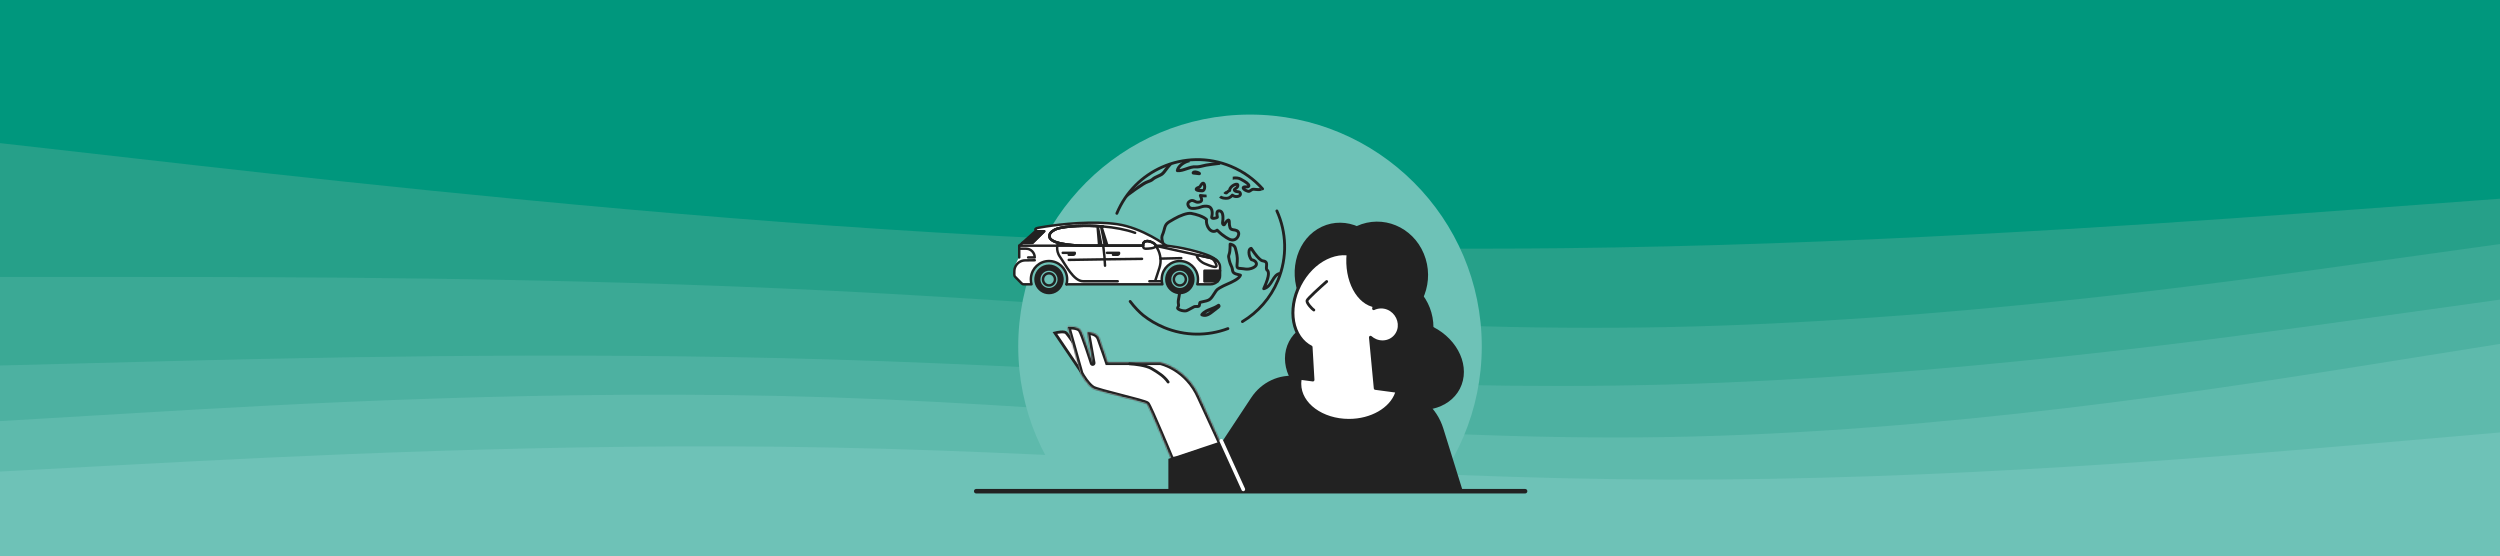 <svg width="1920" height="427" viewBox="0 0 1920 427" fill="none" xmlns="http://www.w3.org/2000/svg">
<rect x="0" y="0" width="1920" height="427" fill="#333333" stroke="none"/>
<g clip-path="url(#clip0_157_871)">
<rect width="1920" height="427" fill="#26A089"/>
<g clip-path="url(#clip1_157_871)">
<path d="M0 111.494L106.6 123.593C213.4 135.77 426.6 159.967 640 174.991C853.4 190.015 1066.6 195.867 1280 190.806C1493.4 185.824 1706.6 170.009 1813.4 162.102L1920 154.194V0H1813.4C1706.6 0 1493.4 0 1280 0C1066.6 0 853.4 0 640 0C426.6 0 213.4 0 106.6 0H0V111.494Z" fill="#00977D"/>
<path d="M0 214.291H106.6C213.4 214.291 426.6 214.291 640 224.966C853.4 235.641 1066.6 256.991 1280 252.8C1493.4 248.53 1706.6 218.798 1813.4 203.853L1920 188.987V152.613L1813.4 160.52C1706.6 168.428 1493.4 184.243 1280 189.224C1066.6 194.285 853.4 188.434 640 173.41C426.6 158.385 213.4 134.189 106.6 122.011L0 109.913V214.291Z" fill="#26A089"/>
<path d="M0 282.294L106.6 279.527C213.4 276.759 426.6 271.224 640 277.708C853.4 284.113 1066.6 302.616 1280 296.923C1493.4 291.23 1706.6 261.498 1813.4 246.553L1920 231.687V187.405L1813.4 202.271C1706.6 217.216 1493.4 246.948 1280 251.218C1066.6 255.409 853.4 234.059 640 223.384C426.6 212.709 213.4 212.709 106.6 212.709H0V282.294Z" fill="#3BA995"/>
<path d="M0 324.994L106.6 318.668C213.4 312.342 426.6 299.691 640 306.807C853.4 313.924 1066.6 340.809 1280 337.251C1493.4 333.693 1706.6 299.691 1813.4 282.69L1920 265.689V230.105L1813.4 244.971C1706.6 259.916 1493.4 289.648 1280 295.342C1066.6 301.035 853.4 282.532 640 276.127C426.6 269.643 213.4 275.178 106.6 277.945L0 280.713V324.994Z" fill="#4DB1A1"/>
<path d="M0 363.741L106.6 358.047C213.4 352.433 426.6 341.047 640 345.317C853.4 349.507 1066.6 369.276 1280 369.909C1493.4 370.62 1706.6 352.117 1813.4 342.944L1920 333.693V264.107L1813.4 281.108C1706.6 298.109 1493.4 332.111 1280 335.669C1066.6 339.228 853.4 312.343 640 305.226C426.6 298.109 213.4 310.761 106.6 317.087L0 323.413V363.741Z" fill="#5EBAAC"/>
<path d="M0 427.791H106.6C213.4 427.791 426.6 427.791 640 427.791C853.4 427.791 1066.6 427.791 1280 427.791C1493.4 427.791 1706.6 427.791 1813.4 427.791H1920V332.111L1813.4 341.363C1706.6 350.536 1493.4 369.039 1280 368.327C1066.6 367.695 853.4 347.926 640 343.735C426.6 339.465 213.4 350.852 106.6 356.466L0 362.159V427.791Z" fill="#6EC2B7"/>
</g>
<circle cx="960" cy="266" r="178" fill="#6EC2B7"/>
<path fill-rule="evenodd" clip-rule="evenodd" d="M748 377.244C748 376.292 748.731 375.52 749.632 375.52L1171.37 375.519C1172.27 375.519 1173 376.292 1173 377.244C1173 378.197 1172.27 378.969 1171.37 378.969L749.632 378.969C748.731 378.969 748 378.197 748 377.244Z" fill="#222222"/>
<path d="M1062.63 295.485C1068.97 278.338 1057.53 257.709 1037.08 249.408C1016.64 241.107 994.931 248.278 988.597 265.425C982.263 282.572 993.701 303.202 1014.15 311.503C1034.59 319.803 1056.3 312.632 1062.63 295.485Z" fill="#222222"/>
<path d="M810.167 255.715L832.777 289.143L827.559 267.87C825.24 264.426 820.255 257.173 818.863 255.715C817.472 254.256 812.486 255.107 810.167 255.715Z" fill="white" stroke="#222222" stroke-width="2.19" stroke-linecap="round"/>
<mask id="path-11-inside-1_157_871" fill="white">
<path d="M891.329 278.202C891.329 278.202 911.619 282.457 921.501 305.245L943.503 352.96H899.608C899.608 352.96 882.697 312.276 880.894 310.415C879.09 308.555 842.976 300.691 839.154 298.259C835.331 295.828 831.037 289.143 829.878 286.711L823.907 265.439L819.815 250.863C819.815 250.863 827.734 250.255 829.878 253.283C832.032 256.312 839.154 278.81 839.154 278.81L834.916 254.911C834.916 254.911 842.426 254.733 844.281 259.706C846.147 264.669 850.748 278.202 850.748 278.202H891.329Z"/>
</mask>
<path d="M891.329 278.202C891.329 278.202 911.619 282.457 921.501 305.245L943.503 352.96H899.608C899.608 352.96 882.697 312.276 880.894 310.415C879.09 308.555 842.976 300.691 839.154 298.259C835.331 295.828 831.037 289.143 829.878 286.711L823.907 265.439L819.815 250.863C819.815 250.863 827.734 250.255 829.878 253.283C832.032 256.312 839.154 278.81 839.154 278.81L834.916 254.911C834.916 254.911 842.426 254.733 844.281 259.706C846.147 264.669 850.748 278.202 850.748 278.202H891.329Z" fill="white"/>
<path d="M921.501 305.245L919.491 306.116L919.501 306.139L919.512 306.162L921.501 305.245ZM891.329 278.202L891.778 276.059L891.556 276.012H891.329V278.202ZM850.748 278.202L848.675 278.907L849.179 280.392H850.748V278.202ZM844.281 259.706L842.229 260.472L842.231 260.477L844.281 259.706ZM834.916 254.911L834.864 252.722L832.314 252.783L832.759 255.294L834.916 254.911ZM839.154 278.81L837.066 279.471C837.414 280.571 838.556 281.212 839.676 280.937C840.797 280.662 841.511 279.564 841.31 278.428L839.154 278.81ZM829.878 253.283L828.091 254.549L828.093 254.553L829.878 253.283ZM819.815 250.863L819.647 248.68L816.985 248.884L817.706 251.455L819.815 250.863ZM839.154 298.259L837.978 300.107L837.978 300.107L839.154 298.259ZM880.894 310.415L879.321 311.939L879.321 311.939L880.894 310.415ZM899.608 352.96L897.585 353.8L898.146 355.15H899.608V352.96ZM943.503 352.96V355.15H946.925L945.492 352.043L943.503 352.96ZM823.907 265.439L821.798 266.031L821.798 266.031L823.907 265.439ZM829.878 286.711L827.769 287.303L827.82 287.484L827.901 287.654L829.878 286.711ZM921.501 305.245L923.51 304.373C918.359 292.496 910.475 285.417 903.863 281.317C900.563 279.27 897.58 277.965 895.408 277.167C894.321 276.769 893.435 276.496 892.81 276.321C892.498 276.233 892.251 276.17 892.076 276.128C891.989 276.107 891.92 276.091 891.87 276.079C891.845 276.074 891.825 276.069 891.809 276.066C891.802 276.064 891.795 276.063 891.79 276.062C891.787 276.061 891.785 276.061 891.783 276.06C891.782 276.06 891.781 276.06 891.78 276.06C891.779 276.059 891.778 276.059 891.329 278.202C890.879 280.346 890.878 280.346 890.877 280.345C890.877 280.345 890.876 280.345 890.876 280.345C890.875 280.345 890.875 280.345 890.875 280.345C890.874 280.345 890.875 280.345 890.877 280.346C890.882 280.346 890.891 280.348 890.904 280.351C890.932 280.358 890.978 280.368 891.041 280.384C891.169 280.415 891.367 280.465 891.629 280.539C892.153 280.685 892.929 280.923 893.899 281.279C895.84 281.992 898.547 283.174 901.555 285.039C907.559 288.763 914.76 295.206 919.491 306.116L921.501 305.245ZM850.748 278.202C852.821 277.498 852.821 277.497 852.821 277.497C852.821 277.497 852.821 277.497 852.821 277.497C852.821 277.496 852.821 277.496 852.82 277.495C852.82 277.493 852.819 277.491 852.818 277.487C852.816 277.481 852.812 277.471 852.808 277.458C852.799 277.432 852.786 277.394 852.769 277.344C852.735 277.243 852.684 277.095 852.619 276.905C852.49 276.524 852.302 275.975 852.072 275.302C851.611 273.954 850.977 272.105 850.284 270.1C848.903 266.102 847.276 261.45 846.331 258.936L844.281 259.706L842.231 260.477C843.152 262.926 844.759 267.521 846.144 271.531C846.835 273.53 847.468 275.374 847.928 276.719C848.158 277.391 848.344 277.939 848.474 278.318C848.538 278.508 848.589 278.655 848.623 278.755C848.64 278.805 848.653 278.843 848.661 278.869C848.666 278.882 848.669 278.891 848.671 278.898C848.672 278.901 848.673 278.903 848.674 278.905C848.674 278.906 848.674 278.906 848.674 278.907C848.674 278.907 848.674 278.907 848.674 278.907C848.674 278.907 848.675 278.907 850.748 278.202ZM844.281 259.706L846.333 258.941C845.034 255.458 841.828 253.973 839.481 253.331C838.261 252.998 837.124 252.847 836.3 252.779C835.884 252.744 835.539 252.73 835.293 252.724C835.169 252.721 835.069 252.721 834.997 252.721C834.96 252.721 834.931 252.721 834.909 252.721C834.898 252.721 834.888 252.722 834.881 252.722C834.877 252.722 834.874 252.722 834.871 252.722C834.869 252.722 834.868 252.722 834.867 252.722C834.866 252.722 834.865 252.722 834.865 252.722C834.864 252.722 834.864 252.722 834.916 254.911C834.968 257.101 834.967 257.101 834.966 257.101C834.966 257.101 834.966 257.101 834.965 257.101C834.965 257.101 834.964 257.101 834.963 257.101C834.962 257.101 834.962 257.101 834.962 257.101C834.961 257.101 834.963 257.101 834.966 257.101C834.972 257.101 834.985 257.101 835.004 257.101C835.043 257.101 835.106 257.101 835.191 257.103C835.363 257.107 835.619 257.117 835.937 257.144C836.578 257.197 837.436 257.313 838.325 257.556C840.197 258.068 841.673 258.981 842.229 260.472L844.281 259.706ZM834.916 254.911L832.759 255.294L836.997 279.193L839.154 278.81L841.31 278.428L837.072 254.529L834.916 254.911ZM839.154 278.81C841.241 278.149 841.241 278.149 841.241 278.149C841.241 278.149 841.241 278.149 841.241 278.148C841.241 278.148 841.24 278.146 841.24 278.145C841.239 278.142 841.238 278.138 841.236 278.132C841.233 278.121 841.227 278.105 841.22 278.083C841.207 278.04 841.186 277.976 841.16 277.893C841.107 277.726 841.029 277.482 840.929 277.17C840.729 276.546 840.442 275.652 840.09 274.57C839.387 272.408 838.426 269.49 837.396 266.475C836.368 263.464 835.266 260.338 834.281 257.767C833.79 256.482 833.32 255.316 832.897 254.363C832.497 253.46 832.074 252.592 831.662 252.014L829.878 253.283L828.093 254.553C828.221 254.732 828.491 255.229 828.893 256.137C829.272 256.993 829.712 258.082 830.191 259.333C831.147 261.831 832.23 264.898 833.251 267.89C834.271 270.878 835.225 273.775 835.925 275.925C836.274 277 836.56 277.887 836.758 278.506C836.857 278.815 836.934 279.057 836.986 279.221C837.012 279.303 837.032 279.366 837.046 279.408C837.052 279.429 837.057 279.445 837.061 279.456C837.062 279.461 837.064 279.465 837.064 279.468C837.065 279.469 837.065 279.47 837.065 279.47C837.065 279.471 837.066 279.471 837.066 279.471C837.066 279.471 837.066 279.471 839.154 278.81ZM829.878 253.283L831.665 252.018C830.754 250.731 829.368 250 828.13 249.563C826.859 249.114 825.478 248.881 824.262 248.759C823.032 248.635 821.889 248.615 821.058 248.626C820.641 248.631 820.297 248.644 820.053 248.656C819.931 248.662 819.834 248.667 819.766 248.672C819.731 248.674 819.704 248.676 819.684 248.677C819.674 248.678 819.666 248.678 819.66 248.679C819.657 248.679 819.654 248.679 819.652 248.679C819.651 248.68 819.65 248.68 819.649 248.68C819.649 248.68 819.648 248.68 819.648 248.68C819.648 248.68 819.647 248.68 819.815 250.863C819.983 253.047 819.982 253.047 819.982 253.047C819.982 253.047 819.981 253.047 819.981 253.047C819.981 253.047 819.981 253.047 819.981 253.047C819.98 253.047 819.981 253.047 819.981 253.047C819.983 253.047 819.986 253.047 819.991 253.046C820.002 253.046 820.019 253.044 820.043 253.043C820.091 253.04 820.167 253.035 820.266 253.031C820.464 253.021 820.755 253.01 821.113 253.006C821.835 252.997 822.805 253.014 823.823 253.117C824.854 253.221 825.855 253.404 826.671 253.693C827.521 253.993 827.93 254.322 828.091 254.549L829.878 253.283ZM839.154 298.259L837.978 300.107C838.72 300.579 839.962 301.043 841.279 301.481C842.685 301.949 844.455 302.474 846.443 303.031C850.422 304.147 855.376 305.423 860.235 306.672C865.11 307.926 869.886 309.152 873.557 310.181C875.396 310.697 876.923 311.153 878.033 311.531C878.591 311.721 879.006 311.879 879.288 312.003C879.429 312.065 879.506 312.106 879.537 312.124C879.596 312.157 879.478 312.101 879.321 311.939L880.894 310.415L882.466 308.891C882.197 308.613 881.898 308.428 881.715 308.323C881.503 308.202 881.275 308.092 881.052 307.994C880.604 307.797 880.055 307.593 879.445 307.385C878.22 306.968 876.6 306.485 874.74 305.964C871.013 304.919 866.183 303.679 861.326 302.43C856.454 301.177 851.55 299.915 847.626 298.814C845.663 298.264 843.97 297.761 842.662 297.325C841.266 296.861 840.542 296.547 840.329 296.411L839.154 298.259ZM899.608 352.96V355.15H943.503V352.96V350.77H899.608V352.96ZM880.894 310.415L879.321 311.939C879.199 311.814 879.24 311.82 879.488 312.265C879.684 312.618 879.94 313.113 880.25 313.744C880.869 315.002 881.666 316.718 882.582 318.748C884.412 322.804 886.689 328.049 888.913 333.247C891.137 338.442 893.305 343.581 894.918 347.422C895.724 349.342 896.391 350.937 896.856 352.052C897.089 352.609 897.271 353.046 897.396 353.344C897.458 353.493 897.505 353.607 897.537 353.684C897.553 353.723 897.565 353.752 897.573 353.771C897.577 353.781 897.58 353.788 897.582 353.793C897.583 353.796 897.584 353.797 897.585 353.799C897.585 353.799 897.585 353.8 897.585 353.8C897.585 353.8 897.585 353.8 899.608 352.96C901.63 352.119 901.63 352.119 901.63 352.119C901.629 352.118 901.629 352.118 901.629 352.117C901.629 352.116 901.628 352.114 901.627 352.112C901.625 352.107 901.622 352.099 901.617 352.089C901.609 352.07 901.597 352.04 901.581 352.002C901.549 351.924 901.501 351.81 901.439 351.66C901.314 351.361 901.132 350.923 900.898 350.364C900.432 349.247 899.764 347.649 898.956 345.726C897.342 341.88 895.169 336.731 892.94 331.523C890.712 326.318 888.422 321.042 886.575 316.947C885.652 314.901 884.832 313.134 884.18 311.81C883.856 311.151 883.563 310.581 883.314 310.134C883.116 309.779 882.813 309.249 882.466 308.891L880.894 310.415ZM891.329 278.202V276.012H850.748V278.202V280.392H891.329V278.202ZM819.815 250.863L817.706 251.455L821.798 266.031L823.907 265.439L826.015 264.847L821.923 250.272L819.815 250.863ZM823.907 265.439L821.798 266.031L827.769 287.303L829.878 286.711L831.986 286.12L826.015 264.847L823.907 265.439ZM839.154 298.259L840.329 296.411C838.771 295.42 836.937 293.413 835.274 291.178C833.638 288.979 832.357 286.823 831.855 285.769L829.878 286.711L827.901 287.654C828.558 289.031 830.004 291.433 831.76 293.793C833.489 296.116 835.714 298.667 837.978 300.107L839.154 298.259ZM921.501 305.245L919.512 306.162L941.515 353.877L943.503 352.96L945.492 352.043L923.489 304.328L921.501 305.245Z" fill="#222222" mask="url(#path-11-inside-1_157_871)"/>
<path d="M867.56 279.418C871.425 279.621 880.198 280.634 884.372 283.065C889.59 286.104 894.227 289.142 897.126 293.397" stroke="#222222" stroke-width="2.19" stroke-linecap="round"/>
<path d="M897.312 352.377V377.211H1123.44L1108.47 329.075C1103.48 313.053 1090.14 301.469 1074.2 299.33L996.374 288.888C982.531 287.028 968.849 293.41 960.907 305.444L939.133 338.41L897.3 352.389L897.312 352.377Z" fill="#222222"/>
<path d="M954.837 377.256C954.315 377.256 953.807 376.947 953.568 376.418L936.685 339.256C936.346 338.521 936.656 337.653 937.362 337.3C938.067 336.947 938.913 337.271 939.237 338.006L956.12 375.168C956.459 375.903 956.149 376.771 955.443 377.124C955.246 377.227 955.049 377.271 954.837 377.271V377.256Z" fill="white"/>
<path d="M1097.86 267.054C1106.1 246.634 1096.99 223.077 1077.51 214.439C1058.04 205.8 1035.57 215.351 1027.33 235.771C1019.09 256.191 1028.2 279.748 1047.68 288.386C1067.15 297.025 1089.62 287.474 1097.86 267.054Z" fill="#222222"/>
<path d="M1054.13 248.935C1069.96 241.849 1077.3 222.657 1070.54 206.068C1063.79 189.48 1045.48 181.776 1029.66 188.862C1013.83 195.948 1006.49 215.14 1013.24 231.729C1020 248.318 1038.31 256.021 1054.13 248.935Z" fill="#222222"/>
<path d="M1122.53 295.485C1128.87 278.338 1117.43 257.709 1096.98 249.408C1076.54 241.107 1054.83 248.278 1048.5 265.425C1042.16 282.572 1053.6 303.202 1074.04 311.503C1094.49 319.803 1116.2 312.632 1122.53 295.485Z" fill="#222222"/>
<path d="M1073.22 248.88C1093.05 239.843 1102.13 215.669 1093.51 194.886C1084.89 174.102 1061.83 164.58 1042.01 173.617C1022.18 182.654 1013.1 206.828 1021.72 227.611C1030.34 248.395 1053.4 257.917 1073.22 248.88Z" fill="#222222"/>
<path d="M1047.76 250.511C1066.19 241.859 1073.84 217.748 1064.84 196.658C1055.84 175.567 1033.59 165.483 1015.15 174.135C996.714 182.786 989.064 206.897 998.067 227.988C1007.07 249.078 1029.32 259.162 1047.76 250.511Z" fill="#222222"/>
<path d="M1057.33 263.883C1057.19 263.883 1057.05 263.859 1056.91 263.798C1054.61 262.862 1052.6 261.306 1051.09 259.289C1050.38 258.34 1049.78 257.295 1049.31 256.201C1049.06 255.581 1049.31 254.864 1049.91 254.596C1050.49 254.329 1051.18 254.596 1051.44 255.216C1051.82 256.14 1052.32 257.003 1052.91 257.793C1054.16 259.471 1055.84 260.759 1057.74 261.537C1058.35 261.78 1058.64 262.486 1058.4 263.105C1058.23 263.592 1057.79 263.883 1057.33 263.883Z" fill="#222222"/>
<path d="M1056.61 261.61C1063.77 264.515 1071.71 261.002 1074.06 253.769C1076.23 247.084 1072.56 239.426 1065.89 236.679C1062.15 235.135 1058.21 235.378 1054.94 236.97C1059.61 221.63 1056.12 205.998 1045.23 198.704C1031.55 189.539 1011.38 197.015 1000.18 215.394C988.977 233.773 990.983 256.103 1004.66 265.269C1005.38 265.755 1006.13 266.156 1006.88 266.545L1008.34 291.744L998.647 290.443C998.345 291.877 998.183 293.348 998.183 294.843C998.183 310.354 1015.1 322.935 1035.97 322.935C1054.27 322.935 1069.52 313.271 1073 300.423L1056.21 298.174L1052.51 259.069C1053.7 260.115 1055.05 260.99 1056.58 261.61H1056.61Z" fill="white"/>
<path d="M1035.98 324.151C1014.51 324.151 997.035 310.999 997.035 294.844C997.035 293.3 997.198 291.732 997.522 290.188C997.65 289.581 998.206 289.167 998.798 289.24L1007.1 290.359L1005.75 267.324C1005.21 267.032 1004.62 266.692 1004.04 266.303C989.835 256.785 987.667 233.665 999.192 214.75C1004.75 205.634 1012.63 198.827 1021.38 195.581C1030.23 192.299 1038.93 193.053 1045.85 197.684C1056.38 204.734 1060.58 219.528 1056.68 235.014C1059.81 234.102 1063.2 234.285 1066.3 235.561C1073.54 238.539 1077.5 246.89 1075.14 254.171C1073.95 257.818 1071.43 260.747 1068.02 262.413C1064.36 264.2 1060.04 264.321 1056.17 262.753C1055.39 262.437 1054.64 262.048 1053.92 261.61L1057.27 297.093L1073.14 299.22C1073.48 299.269 1073.78 299.463 1073.96 299.755C1074.15 300.047 1074.21 300.411 1074.12 300.752C1070.44 314.305 1054.39 324.151 1035.97 324.151H1035.98ZM999.598 291.793C999.435 292.802 999.366 293.823 999.366 294.844C999.366 309.662 1015.8 321.72 1035.99 321.72C1052.77 321.72 1067.41 313.272 1071.49 301.445L1056.09 299.378C1055.55 299.305 1055.14 298.855 1055.08 298.296L1051.38 259.191C1051.33 258.693 1051.58 258.231 1051.99 258C1052.41 257.769 1052.92 257.83 1053.28 258.146C1054.42 259.155 1055.68 259.933 1057.02 260.492C1060.31 261.829 1063.97 261.732 1067.05 260.225C1069.88 258.839 1071.98 256.42 1072.97 253.393C1074.94 247.328 1071.58 240.338 1065.48 237.834C1062.21 236.485 1058.54 236.582 1055.42 238.089C1055.01 238.296 1054.52 238.223 1054.17 237.895C1053.82 237.579 1053.7 237.068 1053.84 236.618C1058.49 221.363 1054.78 206.545 1044.62 199.738C1038.31 195.508 1030.33 194.852 1022.17 197.878C1013.91 200.942 1006.45 207.396 1001.16 216.063C990.322 233.847 992.177 255.472 1005.3 264.26C1006.01 264.734 1006.76 265.136 1007.4 265.476C1007.77 265.67 1008.02 266.059 1008.04 266.485L1009.5 291.684C1009.52 292.048 1009.38 292.401 1009.14 292.644C1008.88 292.887 1008.55 292.996 1008.2 292.96L999.586 291.805L999.598 291.793Z" fill="#222222"/>
<path d="M1057.19 236.265C1056.93 236.242 1056.67 236.219 1056.41 236.185C1042.01 234.198 1032.07 215.572 1034.24 194.601C1034.26 194.358 1034.3 194.128 1034.32 193.897C1039.5 193.25 1044.58 194.37 1048.92 197.534C1059.02 204.89 1062.03 220.907 1057.18 236.265H1057.19Z" fill="#222222"/>
<path d="M1018.87 216.209C1014.04 220.463 1004.26 229.337 1003.8 230.796C1003.22 232.619 1007.85 237.481 1009.01 238.089" stroke="#222222" stroke-width="2.19" stroke-linecap="round"/>
<path d="M936.923 233.849C936.737 233.577 936.45 233.39 936.128 233.33C935.804 233.268 935.47 233.338 935.2 233.523C933.263 234.847 931.327 235.592 929.455 236.311C926.714 237.363 924.126 238.357 922.105 240.951C921.87 241.255 921.789 241.648 921.89 242.02C921.99 242.39 922.257 242.693 922.611 242.84L922.616 242.842C926.613 244.482 929.741 241.984 933.05 239.341C933.814 238.729 934.606 238.098 935.447 237.479C935.554 237.399 935.656 237.325 935.754 237.253C936.681 236.577 938.085 235.556 936.924 233.853L936.923 233.849ZM925.695 240.866C926.843 240.016 928.169 239.449 929.62 238.883C928.138 239.981 926.909 240.698 925.695 240.866Z" fill="#222222"/>
<path d="M937.788 150.288C938.606 150.628 939.015 150.798 939.015 150.798L940.038 151.069C940.821 151.069 942.232 151.474 943.445 150.877C944.619 150.301 945.052 149.757 945.31 149.432C945.521 149.166 945.88 148.716 946.53 148.745C946.888 148.761 947.197 148.918 947.45 149.213C948.781 150.142 950.692 149.938 951.373 149.325C951.548 149.166 951.654 149.023 951.404 148.614C951.306 148.451 950.91 148.398 950.317 148.334C949.469 148.244 948.308 148.118 947.417 147.192C946.879 146.633 946.807 146.082 946.844 145.72C946.931 144.831 947.671 144.311 948.326 143.852L948.328 143.851C948.815 143.51 949.366 143.123 949.492 142.721C949.505 142.679 949.516 142.639 949.524 142.606C948.998 142.663 947.913 143.068 946.885 143.932C945.962 144.709 945.454 145.555 945.528 146.201C945.59 146.744 945.253 147.255 944.731 147.413C944.129 147.595 943.817 147.9 943.46 148.254C942.622 149.082 942.221 149.8 940.277 148.916C940.277 148.916 939.714 148.485 939.63 148.166C940.418 147.463 940.559 147.383 941.32 146.663C941.348 147.011 941.474 146.985 941.474 146.985C941.58 146.932 941.693 146.821 941.872 146.646L941.882 146.635C942.217 146.306 942.643 145.885 943.306 145.55C943.581 143.654 945.343 142.044 946.941 141.167C947.771 140.71 949.842 139.76 951.117 140.806C951.509 141.128 952.102 141.892 951.64 143.377C951.284 144.518 950.317 145.196 949.611 145.691C949.542 145.738 949.465 145.792 949.387 145.848C949.679 145.97 950.056 146.025 950.56 146.078C951.439 146.173 952.64 146.303 953.323 147.423C954.089 148.682 953.917 150.048 952.874 150.991C951.536 152.2 948.784 152.56 946.619 151.347C946.201 151.785 945.534 152.353 944.429 152.896C942.359 153.912 939.161 153.161 938.57 153.021C938.11 152.912 936.586 152.26 936.287 151.59C936.9 151.072 937.134 150.858 937.788 150.288Z" fill="#222222"/>
<path d="M926.608 149.488C926.608 149.488 926.157 149.418 925.874 149.409C925.59 149.4 925.21 149.389 924.783 149.341L924.727 149.334L924.636 149.322C923.773 149.21 922.882 149.094 921.966 149.007C921.579 148.971 921.202 149.135 920.965 149.443C920.728 149.75 920.667 150.159 920.801 150.523C920.904 150.8 921.014 151.077 921.124 151.355L921.129 151.368C921.446 152.166 921.92 153.363 921.698 153.703C921.671 153.744 921.388 154.113 919.823 154.175C919.288 154.197 918.762 153.932 918.158 153.626C917.157 153.121 915.789 152.431 914.019 153.151C913.522 153.353 911.056 154.48 911.155 156.885C911.206 158.141 912.057 159.549 912.83 160.236C914.978 162.142 920.971 160.806 922.993 159.955C924.152 159.465 926.412 159.257 927.927 159.726C929.657 160.261 930.33 162.971 929.533 166.172C929.248 167.311 929.749 167.96 930.071 168.245C931.487 169.498 934.615 168.302 934.748 168.251L934.77 168.242C936.092 167.696 936.222 167.052 935.941 165.933C935.93 165.816 935.908 165.687 935.882 165.538C935.584 163.829 935.775 163.307 935.914 163.148C935.979 163.074 936.151 163.065 936.281 163.069C936.725 163.087 937.04 163.242 937.306 163.569C938.182 164.644 938.371 167.399 937.814 170.94C937.649 171.971 938.261 173.355 939.399 173.701C940.138 173.926 941.157 173.678 941.79 172.306C941.972 171.913 942.512 171.158 942.982 170.646C942.966 172.373 943.048 173.285 943.525 174.933C944.166 177.148 946.1 177.449 946.831 177.562L946.833 177.562L946.868 177.566C946.906 177.572 946.945 177.578 946.985 177.584C947.064 177.596 947.146 177.608 947.229 177.62C948.783 177.845 949.905 178.091 950.185 179.163C950.36 179.834 949.926 181.37 948.823 182.351C947.765 183.291 946.442 183.453 944.889 182.839C944.689 182.753 940.246 180.805 935.605 175.979C935.216 175.575 934.588 175.519 934.133 175.851C933.156 176.561 932.196 176.761 931.276 176.441C929.848 175.945 928.562 174.205 927.923 171.9C927.519 170.449 927.698 168.82 927.71 168.711C927.71 168.708 927.711 168.705 927.711 168.705C927.757 168.352 927.634 167.999 927.378 167.752C924.771 165.222 919.125 163.498 915.079 162.791C911.582 162.18 905.568 164.671 901.48 166.988L900.791 167.379C895.098 170.6 894.225 171.096 892.849 176.703C892.539 177.972 892.202 178.782 891.905 179.497C891.123 181.377 890.767 182.544 891.829 186.48L891.832 186.49C892.591 189.297 893.629 193.136 895.514 194.684C895.813 194.931 896.431 195.311 898.315 195.764C899.246 195.987 899.805 196.092 900.162 196.126C900.981 196.371 901.675 196.566 902.291 196.738L902.296 196.74C905.512 197.644 905.929 197.761 908.201 200.596C908.851 201.407 909.802 201.582 910.498 201.711L910.503 201.712C910.66 201.74 910.87 201.779 911.01 201.819C910.948 202.46 910.142 203.768 909.592 204.653C908.895 205.78 908.238 206.842 908.082 207.772C907.857 209.114 908.109 210.6 908.353 212.038L908.355 212.048C908.64 213.736 908.935 215.479 908.384 216.691C907.899 217.757 907.407 218.234 906.837 218.786C905.981 219.617 905.009 220.562 904.458 223.246C904.289 224.066 904.453 224.672 904.574 225.117L904.576 225.126C904.651 225.402 904.691 225.554 904.676 225.714C904.582 226.723 904.403 227.595 904.231 228.436L904.223 228.471C903.854 230.275 903.505 231.977 904.045 234.445C904.069 234.566 903.855 234.979 903.749 235.182L903.746 235.188L903.746 235.189C903.444 235.772 902.988 236.651 903.567 237.509C903.997 238.151 904.796 238.676 905.742 239.07C907.5 239.802 909.766 240.08 911.135 239.819C912.002 239.654 913.68 238.74 915.953 237.465C916.55 237.13 917.064 236.842 917.39 236.675C917.739 236.496 918.272 236.505 918.837 236.514L918.842 236.514C919.579 236.526 920.414 236.54 921.194 236.149C922.165 235.66 922.299 234.541 922.396 233.722L922.4 233.684C922.419 233.523 922.443 233.32 922.473 233.168C923.374 232.947 924.161 232.777 924.862 232.626L924.866 232.625C927.973 231.954 929.688 231.583 931.885 228.528C932.887 227.136 933.504 226.14 933.997 225.34L933.998 225.339C935.296 223.242 935.496 222.919 940.219 220.5C940.813 220.195 941.678 219.818 942.678 219.383C946.83 217.572 952.516 215.091 953.736 211.717C953.842 211.425 953.823 211.102 953.684 210.825C953.545 210.549 953.296 210.341 953.001 210.252C952.429 210.082 951.878 209.947 951.346 209.816L951.318 209.809C950.09 209.507 949.031 209.247 948.307 208.685C947.867 208.345 947.778 207.881 947.631 206.95L947.63 206.944C947.538 206.363 947.433 205.705 947.173 204.995C947.019 204.579 946.841 204.198 946.65 203.79C946.081 202.582 945.376 201.078 944.737 197.37C944.643 196.828 944.751 196.47 945.002 195.712L945.006 195.697C945.244 194.976 945.541 194.078 945.649 192.721C945.743 191.547 945.835 190.236 945.865 188.96C946.591 189.28 947.414 189.87 947.689 190.935C948.767 195.097 949.318 197.42 949.109 200.629C949.073 201.163 949.033 201.66 948.996 202.097L948.995 202.106C948.831 204.069 948.722 205.366 949.586 206.316C950.365 207.174 951.621 207.304 952.861 207.317C953.455 207.322 954.113 207.424 954.807 207.533C956.51 207.799 958.628 208.125 961.269 207.277C962.866 206.764 964.937 205.8 965.742 204.12C966.147 203.278 966.177 202.353 965.83 201.446C965.272 199.982 963.861 198.934 961.74 198.409C961.477 198.036 960.947 197.066 960.675 196.161C960.296 194.907 960.148 193.15 960.6 192.289C963.271 196.382 965.699 199.217 967.827 200.725C968.594 201.268 969.402 201.422 970.048 201.545C970.806 201.688 971.182 201.777 971.485 202.203C971.751 202.581 971.604 204.053 971.54 204.689L971.539 204.701C971.496 205.121 971.458 205.484 971.461 205.789C971.461 205.807 971.493 207.557 972.213 208.171C972.264 208.216 972.32 208.255 972.381 208.291C972.94 208.612 974.403 210.452 969.794 220.65C969.606 221.064 969.529 221.238 969.484 221.362C969.341 221.756 969.428 222.196 969.708 222.508C969.989 222.817 970.418 222.946 970.823 222.841C974.665 221.843 976.513 218.767 978.144 216.05C979.597 213.629 980.854 211.538 983.206 211.128L982.827 208.903L982.827 208.896C979.46 209.481 977.81 212.226 976.215 214.88C975.195 216.578 974.211 218.213 972.815 219.35C974.898 214.369 976.62 208.615 973.83 206.54C973.773 206.31 973.716 205.943 973.714 205.765C973.713 205.598 973.741 205.312 973.772 205.001C973.775 204.973 973.777 204.944 973.78 204.915L973.78 204.913C973.913 203.597 974.078 201.959 973.324 200.893C972.486 199.708 971.371 199.494 970.475 199.324L970.455 199.321C969.942 199.222 969.496 199.137 969.13 198.877C967.758 197.905 965.424 195.653 962.094 190.442C961.834 190.035 961.475 189.474 960.716 189.627C959.859 189.799 959.165 190.294 958.707 191.059C957.761 192.641 958.013 195.152 958.517 196.82C958.528 196.856 959.614 200.25 960.953 200.544C961.815 200.734 963.325 201.208 963.726 202.258C963.853 202.589 963.848 202.863 963.711 203.147C963.364 203.87 962.194 204.612 960.583 205.129C958.448 205.816 956.773 205.557 955.153 205.305C954.376 205.184 953.64 205.071 952.883 205.063C951.542 205.05 951.284 204.841 951.247 204.799C951.042 204.573 951.144 203.358 951.234 202.286C951.272 201.839 951.315 201.331 951.352 200.775C951.596 197.053 950.87 194.249 949.865 190.37L949.864 190.366C948.954 186.848 945.031 186.376 944.864 186.359C944.542 186.324 944.218 186.429 943.978 186.649C943.739 186.87 943.605 187.184 943.612 187.51C943.65 189.127 943.518 191.054 943.399 192.551C943.312 193.636 943.074 194.358 942.864 194.993L942.859 195.008C942.593 195.809 942.317 196.639 942.512 197.762C943.202 201.77 944.014 203.498 944.605 204.757L944.623 204.793C944.791 205.153 944.938 205.467 945.053 205.782C945.238 206.281 945.315 206.774 945.396 207.297L945.397 207.305C945.563 208.366 945.753 209.567 946.921 210.47C948.02 211.321 949.359 211.65 950.777 212L950.799 212.005C950.844 212.016 950.886 212.026 950.931 212.036C949.116 214.107 944.636 216.062 941.786 217.306L941.743 217.325C940.722 217.77 939.843 218.153 939.194 218.487C934.073 221.112 933.621 221.663 932.082 224.152C931.605 224.923 931.013 225.879 930.055 227.209C928.364 229.558 927.364 229.774 924.388 230.416C923.588 230.588 922.681 230.786 921.606 231.055C920.406 231.358 920.255 232.62 920.156 233.457L920.151 233.499C920.124 233.711 920.087 234.011 920.041 234.182C919.749 234.266 919.326 234.26 918.883 234.252L918.874 234.252C918.093 234.239 917.211 234.224 916.361 234.664C916.001 234.85 915.47 235.147 914.858 235.491C913.701 236.14 911.295 237.488 910.721 237.598C909.193 237.889 906.487 237.167 905.629 236.448C905.667 236.37 905.709 236.288 905.744 236.222L905.747 236.217C906.041 235.647 906.443 234.868 906.244 233.954C905.806 231.952 906.081 230.611 906.43 228.912C906.609 228.045 906.811 227.061 906.918 225.918C906.972 225.339 906.849 224.887 906.749 224.522C906.651 224.161 906.606 223.976 906.664 223.693C907.076 221.693 907.63 221.152 908.401 220.403L908.404 220.4C909.013 219.808 909.769 219.074 910.431 217.618C911.272 215.773 910.917 213.677 910.573 211.654C910.35 210.343 910.14 209.102 910.301 208.135C910.383 207.648 910.973 206.693 911.496 205.846L911.502 205.836L911.503 205.834C912.439 204.321 913.405 202.758 913.239 201.398C913.056 199.882 911.657 199.625 910.905 199.486C910.519 199.417 910.079 199.336 909.951 199.176C907.32 195.891 906.471 195.564 902.896 194.561L902.757 194.522C902.152 194.352 901.471 194.16 900.674 193.921C900.562 193.887 900.446 193.872 900.334 193.873C899.593 193.765 897.368 193.258 896.938 192.931C895.612 191.842 894.607 188.132 894.002 185.902L893.996 185.88C893.085 182.503 893.362 181.83 893.976 180.354C894.289 179.604 894.678 178.667 895.027 177.229C896.169 172.572 896.383 172.45 901.886 169.337L902.578 168.945C906.632 166.645 912.092 164.553 914.681 165.008C918.478 165.671 923.143 167.151 925.421 169.028C925.381 169.798 925.378 171.177 925.748 172.505C926.597 175.553 928.383 177.82 930.529 178.567C931.508 178.907 932.957 179.077 934.618 178.19C939.432 182.969 943.812 184.83 944.035 184.923C946.379 185.854 948.606 185.539 950.306 184.028C951.915 182.601 952.796 180.257 952.357 178.575C951.678 175.975 949.096 175.598 947.553 175.372L947.552 175.372C947.492 175.363 947.433 175.355 947.375 175.346C947.319 175.338 947.265 175.33 947.212 175.322L947.176 175.317C946.42 175.201 945.908 175.066 945.683 174.285C945.276 172.876 945.215 172.168 945.23 170.623C945.245 169.041 944.764 168.132 943.804 167.915C942.29 167.577 940.796 169.608 940.12 170.697C940.534 167.744 940.627 164.06 939.048 162.124C938.38 161.305 937.457 160.848 936.379 160.803C935.247 160.754 934.58 161.237 934.219 161.649C933.134 162.887 933.487 164.932 933.658 165.916L933.658 165.92C933.671 165.99 933.681 166.052 933.688 166.099C933.687 166.138 933.691 166.179 933.696 166.217C933.109 166.4 932.226 166.569 931.751 166.546C932.797 162.143 931.511 158.462 928.59 157.557C926.437 156.89 923.65 157.218 922.12 157.865C919.829 158.831 915.246 159.359 914.32 158.536C913.885 158.149 913.418 157.262 913.399 156.778C913.361 155.855 914.835 155.244 914.855 155.235C915.643 154.915 916.179 155.153 917.138 155.636L917.143 155.638C917.914 156.027 918.787 156.466 919.9 156.423C921.091 156.377 922.771 156.17 923.58 154.923C924.258 153.88 923.995 152.64 923.574 151.452C923.679 151.466 923.784 151.479 923.888 151.493C924.07 151.516 924.251 151.539 924.431 151.562C924.611 151.584 925.754 151.541 925.754 151.541L926.742 151.471C926.676 150.802 926.678 150.304 926.608 149.488Z" fill="#222222"/>
<path d="M946.695 138.104C946.788 137.18 946.739 136.514 946.731 135.712C948.763 135.267 951.583 135.544 953.268 136.496C953.296 136.511 953.335 136.533 953.383 136.559C953.424 136.581 953.472 136.607 953.526 136.637C957.957 139.03 959.967 140.702 960.247 142.224C960.356 142.816 960.202 143.391 959.815 143.841C959.064 144.716 957.776 144.683 956.74 144.655C956.686 144.654 956.629 144.653 956.569 144.652C956.489 144.65 956.406 144.648 956.325 144.647C957.051 145.217 958.428 145.878 959.077 145.82C959.262 145.773 959.736 145.441 960.026 145.238L960.041 145.227C960.657 144.797 961.292 144.352 961.966 144.265C962.674 144.17 963.599 144.262 964.578 144.36L964.606 144.363C965.513 144.454 967.399 144.643 967.793 144.349L969.254 146.063C968.178 146.988 966.251 146.795 964.387 146.61L964.376 146.609C963.557 146.526 962.71 146.441 962.252 146.501C962.096 146.539 961.659 146.844 961.368 147.046C961.351 147.058 961.334 147.07 961.318 147.081C960.681 147.527 960.023 147.987 959.32 148.062C957.667 148.238 954.13 146.587 953.694 144.718C953.521 143.98 953.779 143.023 955.019 142.557C955.534 142.363 956.148 142.379 956.8 142.396L956.805 142.396L956.838 142.397C957.132 142.404 957.586 142.416 957.894 142.38C957.553 141.903 956.393 140.751 952.453 138.622C952.318 138.548 952.219 138.494 952.157 138.46C950.818 137.702 948.778 137.773 948.263 137.794C947.749 137.815 947.275 137.864 946.695 138.104Z" fill="#222222"/>
<path d="M918.179 129.314C920.482 129.471 922.335 128.992 924.124 128.527C924.914 128.322 925.664 128.129 926.447 127.987C929.161 127.5 933.397 127.005 936.201 126.676L937.158 126.564L936.872 124.217L935.918 124.33C933.088 124.661 928.808 125.163 926.023 125.664C925.149 125.82 924.322 126.035 923.523 126.242C921.841 126.678 920.253 127.087 918.334 126.957C915.816 126.783 913.32 127.646 910.904 128.48C909.16 129.081 907.489 129.661 905.905 129.83C907.058 127.689 910.041 125.375 913.768 124.58L913.268 122.267C908.102 123.367 903.627 127.136 903.076 130.851C903.03 131.172 903.115 131.499 903.317 131.755C903.444 131.917 903.609 132.04 903.795 132.117C903.905 132.163 904.021 132.192 904.141 132.204C906.68 132.44 909.222 131.564 911.683 130.714C913.974 129.923 916.138 129.175 918.175 129.315L918.179 129.314Z" fill="#222222"/>
<path d="M897.994 125.126C897.332 125.892 896.222 127.171 895.663 127.902C895.454 128.176 895.208 128.508 894.94 128.877C893.982 130.182 892.538 132.152 891.585 132.815C890.998 133.223 890.008 133.681 888.961 134.163C887.238 134.959 885.459 135.779 884.379 136.836C883.931 137.275 882.691 137.974 881.027 138.473C877.26 139.604 869.285 146.043 868.282 146.92L865 152C866.352 150.819 878.655 141.684 881.76 140.751C883.204 140.317 885.102 139.508 886.095 138.535C886.883 137.767 888.543 136.999 890.01 136.321C891.155 135.793 892.237 135.293 892.995 134.764C894.273 133.878 895.732 131.886 896.906 130.283C897.165 129.928 897.402 129.608 897.601 129.345C898.118 128.672 899.195 127.425 899.84 126.681L899.874 126.644L898.019 125.089L897.986 125.126L897.994 125.126Z" fill="#222222"/>
<path d="M918.923 147.075C919.192 147.187 919.467 147.267 919.718 147.33C920.615 147.556 921.837 147.69 923.254 147.72C924.641 147.749 925.762 146.696 926.179 144.972C926.667 142.954 926.155 140.299 924.636 139.705C923.036 139.083 921.722 140.891 921.081 142.025C920.711 142.68 920.636 142.704 920.223 142.834C919.94 142.922 919.552 143.045 919.072 143.312C917.695 144.079 917.508 144.978 917.596 145.595C917.705 146.38 918.293 146.813 918.923 147.075ZM922.985 143.185C923.361 142.521 923.628 142.238 923.763 142.123C924.03 142.524 924.25 143.833 923.908 144.793C923.743 145.25 923.598 145.247 923.494 145.244C922.468 145.224 921.686 145.148 921.103 145.056C921.732 144.801 922.312 144.378 922.987 143.186L922.985 143.185Z" fill="#222222"/>
<path d="M919.944 131.28C917.695 130.52 915.958 130.883 915.296 132.254C915.123 132.613 915.143 133.034 915.348 133.385C915.492 133.635 915.719 133.828 915.983 133.938C916.091 133.983 916.208 134.015 916.326 134.03C916.446 134.046 919.27 134.406 920.784 134.541C921.693 134.622 922.208 134.092 922.317 133.532C922.496 132.605 921.745 131.891 919.947 131.281L919.944 131.28Z" fill="#222222"/>
<path d="M857.737 163.859C864.619 147.32 877.36 134.997 892.552 128.298C908.74 121.158 927.71 120.404 945.334 127.737C954.966 131.745 963.167 137.74 969.661 145.048M980.637 161.972C988.016 178.286 988.877 197.499 981.456 215.334C975.747 229.056 966.004 239.876 954.175 246.99M943.027 252.367C927.671 258.102 910.188 258.25 893.859 251.456C888.053 249.041 882.767 245.903 878.061 242.19C875.013 239.712 871.439 236.093 867.963 231.5" stroke="#222222" stroke-width="2.19" stroke-linecap="round"/>
<circle cx="905.5" cy="207.5" r="15.5" fill="#6EC2B7"/>
<path d="M795.5 175.5C797.1 174.3 810.833 173 817.5 172.5C822.104 172.5 829.469 171 837 171C845.281 171 853.763 172.5 859 172.5C871.5 172.5 892.5 187.5 897.5 189C930.5 194 936 200.5 937 204C938.6 214.8 934.333 218.167 932 218.5H920V212.5C920 203.5 909 199.5 904 200.5C892.4 203.3 891.5 213.667 892.5 218.5H819C821.5 206 811 200.5 806 200.5C790.8 202.5 790.667 213.333 792.5 218.5H785.5C783.167 216.5 778.5 211.7 778.5 208.5C778.5 205.3 781.167 200.167 782.5 198L783.5 187.5L794.5 181.5C794.167 180 793.9 176.7 795.5 175.5Z" fill="white"/>
<path d="M782.762 197.726V191.015V188.71" stroke="#222222" stroke-width="1.91" stroke-linecap="round" stroke-linejoin="round"/>
<path d="M877.86 188.71H851.522H847.209H843.199" stroke="#222222" stroke-width="1.91" stroke-linecap="round" stroke-linejoin="round"/>
<path d="M934.876 200.424L934.866 200.414C934.49 199.951 932.16 197.384 924.806 194.968C909.242 189.84 895.862 188.71 895.862 188.71" stroke="#222222" stroke-width="1.91" stroke-linecap="round" stroke-linejoin="round"/>
<path d="M794.671 199.871L787.337 199.966C785.653 199.966 784.082 200.479 782.764 201.357C780.501 202.863 779 205.46 779 208.388V211.084C779 211.646 779.22 212.187 779.616 212.584L784.699 217.724C785.093 218.123 785.628 218.345 786.186 218.345H792.206C791.872 217.14 791.695 215.87 791.695 214.557C791.695 214.054 791.723 213.554 791.778 213.061C792.513 205.984 798.435 200.473 805.637 200.473C812.839 200.473 818.757 205.984 819.496 213.061C819.547 213.556 819.575 214.054 819.575 214.557C819.575 215.868 819.396 217.14 819.063 218.345" stroke="#222222" stroke-width="1.91" stroke-linecap="round" stroke-linejoin="round"/>
<path d="M877.063 198.8L848.45 199.171L820.816 199.6" stroke="#222222" stroke-width="1.91" stroke-linecap="round" stroke-linejoin="round"/>
<path d="M907.205 198.248L891.259 198.618" stroke="#222222" stroke-width="1.91" stroke-linecap="round" stroke-linejoin="round"/>
<path d="M935.067 216.134C933.659 217.489 931.67 218.343 929.761 218.343H919.56C919.892 217.137 920.071 215.868 920.071 214.556C920.071 214.054 920.043 213.553 919.992 213.06C919.251 205.984 913.329 200.473 906.127 200.473C898.925 200.473 893.003 205.984 892.268 213.06C892.213 213.555 892.185 214.054 892.185 214.556C892.185 215.868 892.364 217.139 892.697 218.345H819.06" stroke="#222222" stroke-width="1.91" stroke-linecap="round" stroke-linejoin="round"/>
<path d="M929.644 198.116H929.758C931.576 198.116 933.47 199.036 934.866 200.413C934.87 200.421 934.874 200.425 934.874 200.425C936.146 201.688 936.998 203.339 936.998 205.016V207.909" stroke="#222222" stroke-width="1.91" stroke-linecap="round" stroke-linejoin="round"/>
<path d="M847.026 173.919C846.975 173.915 846.926 173.909 846.87 173.905C846.007 173.835 845.132 173.772 844.251 173.716C843.488 173.67 842.719 173.628 841.946 173.591C828.58 172.971 814.18 174.131 810.097 176.376C807.015 178.071 805.69 179.684 806.028 181.919C807.029 188.473 831.355 188.644 831.355 188.644H843.195L843.199 188.71H782.762L785.232 186.496H792.91L801.959 177.6H795.16L795.705 177.111C795.705 177.111 793.514 175.637 797.524 174.904C800.793 174.304 822.454 170.535 843.671 171.048C848.491 171.163 853.288 171.501 857.841 172.142C877.338 174.904 895.863 188.712 895.863 188.712H887.587C887.491 187.339 885.282 186.167 883.349 185.557" stroke="#222222" stroke-width="1.91" stroke-linecap="round" stroke-linejoin="round"/>
<path d="M795.16 177.6H801.959L792.91 186.496H785.232L795.16 177.6Z" fill="#222222" stroke="#222222" stroke-width="1.91" stroke-linejoin="round"/>
<path d="M883.347 185.554C882.45 185.278 881.614 185.119 881.073 185.119C879.335 185.119 877.96 186.029 877.864 188.072C877.854 188.266 877.85 188.459 877.86 188.644V188.709H843.199L843.195 188.644H831.355C831.355 188.644 807.029 188.473 806.028 181.919C805.69 179.684 807.016 178.071 810.097 176.376C814.18 174.131 828.58 172.971 841.946 173.591C842.719 173.628 843.488 173.67 844.251 173.716C845.134 173.771 846.007 173.835 846.87 173.904C846.926 173.908 846.975 173.914 847.026 173.918" stroke="#222222" stroke-width="1.91" stroke-linecap="round" stroke-linejoin="round"/>
<path d="M887.591 188.801C887.591 190.847 881.537 191.008 879.799 191.008C878.308 191.008 877.901 189.959 877.86 188.707V188.642C877.85 188.457 877.856 188.262 877.864 188.069C877.96 186.027 879.337 185.117 881.073 185.117C881.612 185.117 882.45 185.274 883.347 185.552C885.28 186.162 887.489 187.334 887.585 188.707C887.589 188.739 887.589 188.767 887.589 188.799L887.591 188.801Z" stroke="#222222" stroke-width="1.91" stroke-linecap="round" stroke-linejoin="round"/>
<path d="M789.61 197.725H794.671C794.671 194.02 791.693 191.014 788.027 191.014H782.764" stroke="#222222" stroke-width="1.91" stroke-linecap="round" stroke-linejoin="round"/>
<path d="M883.347 185.554C882.45 185.278 881.614 185.119 881.073 185.119C879.335 185.119 877.96 186.029 877.864 188.072C877.854 188.266 877.85 188.459 877.86 188.644H831.355C831.355 188.644 807.029 188.473 806.028 181.919C805.69 179.684 807.016 178.071 810.097 176.376C814.18 174.131 828.58 172.971 841.946 173.591C842.719 173.628 843.488 173.67 844.251 173.716C845.134 173.771 846.007 173.835 846.87 173.904C846.926 173.908 846.975 173.914 847.026 173.918C856.053 174.679 864.801 176.287 871.771 178.829" stroke="#222222" stroke-width="1.91" stroke-linecap="round" stroke-linejoin="round"/>
<path d="M929.503 198.063L920.367 196.045L928.132 197.666C928.132 197.666 928.718 197.763 929.505 198.063H929.503Z" stroke="#222222" stroke-width="1.91" stroke-linecap="round" stroke-linejoin="round"/>
<path d="M816.857 213.061C816.135 207.448 811.384 203.115 805.635 203.115C799.886 203.115 795.131 207.448 794.409 213.061C794.34 213.549 794.309 214.05 794.309 214.557C794.309 215.882 794.533 217.157 794.944 218.345C796.494 222.803 800.693 226 805.635 226C810.577 226 814.776 222.803 816.322 218.345C816.733 217.157 816.957 215.884 816.957 214.557C816.957 214.048 816.926 213.549 816.857 213.061ZM811.035 218.345C809.851 220.068 807.871 221.2 805.635 221.2C803.399 221.2 801.418 220.068 800.23 218.345C799.489 217.274 799.054 215.967 799.054 214.557C799.054 214.044 799.113 213.539 799.223 213.061C799.896 210.108 802.512 207.911 805.635 207.911C808.758 207.911 811.37 210.11 812.04 213.061C812.151 213.541 812.21 214.044 812.21 214.557C812.21 215.965 811.775 217.272 811.033 218.345H811.035Z" fill="#222222"/>
<path d="M917.355 213.061C916.633 207.448 911.881 203.115 906.129 203.115C900.376 203.115 895.625 207.448 894.903 213.061C894.834 213.549 894.802 214.05 894.802 214.557C894.802 215.882 895.027 217.157 895.438 218.345C896.987 222.803 901.186 226 906.129 226C911.071 226 915.27 222.803 916.82 218.345C917.231 217.157 917.455 215.884 917.455 214.557C917.455 214.048 917.423 213.549 917.355 213.061ZM911.533 218.345C910.345 220.068 908.365 221.2 906.129 221.2C903.893 221.2 901.912 220.068 900.724 218.345C899.983 217.274 899.548 215.967 899.548 214.557C899.548 214.044 899.607 213.539 899.717 213.061C900.39 210.108 903.006 207.911 906.129 207.911C909.252 207.911 911.867 210.11 912.54 213.061C912.65 213.541 912.709 214.044 912.709 214.557C912.709 215.965 912.275 217.272 911.533 218.345Z" fill="#222222"/>
<path d="M937 207.909V211.964C937 213.555 936.229 215.016 935.069 216.134H925.025V207.909H937Z" fill="#222222" stroke="#222222" stroke-width="1.91" stroke-linecap="round" stroke-linejoin="round"/>
<path d="M882.723 216.013H892.22" stroke="#222222" stroke-width="1.91" stroke-linecap="round" stroke-linejoin="round"/>
<path d="M812.666 186.558C812.666 186.558 810.097 191.713 814.227 197.481C818.357 203.248 824.405 216.011 831.963 216.011H858.409" stroke="#222222" stroke-width="1.91" stroke-linecap="round" stroke-linejoin="round"/>
<path d="M924.962 202.372C923.142 201.601 921.028 199.869 919.905 198.248C919.421 197.54 919.123 196.857 919.119 196.285C919.115 196.026 919.347 195.828 919.598 195.883L920.367 196.044L929.503 198.063C929.548 198.081 929.595 198.101 929.644 198.118C930.683 198.54 932.008 199.301 932.785 200.632C935.511 205.292 935.383 206.771 924.962 202.374V202.372Z" stroke="#222222" stroke-width="1.91" stroke-linecap="round" stroke-linejoin="round"/>
<path d="M920.368 196.044L887.591 188.801C887.591 188.801 890.783 192.719 891.259 198.617C891.438 200.783 891.249 203.222 890.399 205.827C889.237 209.383 888.506 211.634 888.045 213.06L887.241 215.522" stroke="#222222" stroke-width="1.91" stroke-linecap="round" stroke-linejoin="round"/>
<path d="M847.208 188.71C847.281 189.159 847.354 189.596 847.433 190.031C847.917 192.977 848.603 200.877 848.654 204.049" stroke="#222222" stroke-width="1.91" stroke-linecap="round" stroke-linejoin="round"/>
<path d="M850.187 194.169H859.42C859.607 194.922 859.05 195.657 858.281 195.671H854.802" stroke="#222222" stroke-width="1.91" stroke-linecap="round" stroke-linejoin="round"/>
<path d="M816.18 194.169H825.414C825.601 194.922 825.044 195.657 824.275 195.671H820.796" stroke="#222222" stroke-width="1.91" stroke-linecap="round" stroke-linejoin="round"/>
<path d="M847.51 188.656L847.518 188.71H851.522L851.504 188.644L846.873 173.905C846.123 173.846 845.364 173.792 844.601 173.74C845.498 177.992 846.719 184.111 847.51 188.656Z" fill="#222222"/>
<path d="M843.968 173.7C843.297 173.66 842.625 173.623 841.946 173.591L843.195 188.644L843.199 188.71H846.9C846.1 184.118 844.865 177.936 843.968 173.7Z" fill="#222222"/>
<path d="M805.633 219.221C808.182 219.221 810.249 217.134 810.249 214.558C810.249 211.983 808.182 209.896 805.633 209.896C803.084 209.896 801.017 211.983 801.017 214.558C801.017 217.134 803.084 219.221 805.633 219.221Z" stroke="#222222" stroke-width="1.91" stroke-linecap="round" stroke-linejoin="round"/>
<path d="M906.129 219.221C908.678 219.221 910.745 217.134 910.745 214.558C910.745 211.983 908.678 209.896 906.129 209.896C903.58 209.896 901.513 211.983 901.513 214.558C901.513 217.134 903.58 219.221 906.129 219.221Z" stroke="#222222" stroke-width="1.91" stroke-linecap="round" stroke-linejoin="round"/>
</g>
<defs>
<clipPath id="clip0_157_871">
<rect width="1920" height="427" fill="white"/>
</clipPath>
<clipPath id="clip1_157_871">
<rect width="1920" height="427" fill="white"/>
</clipPath>
</defs>
</svg>
